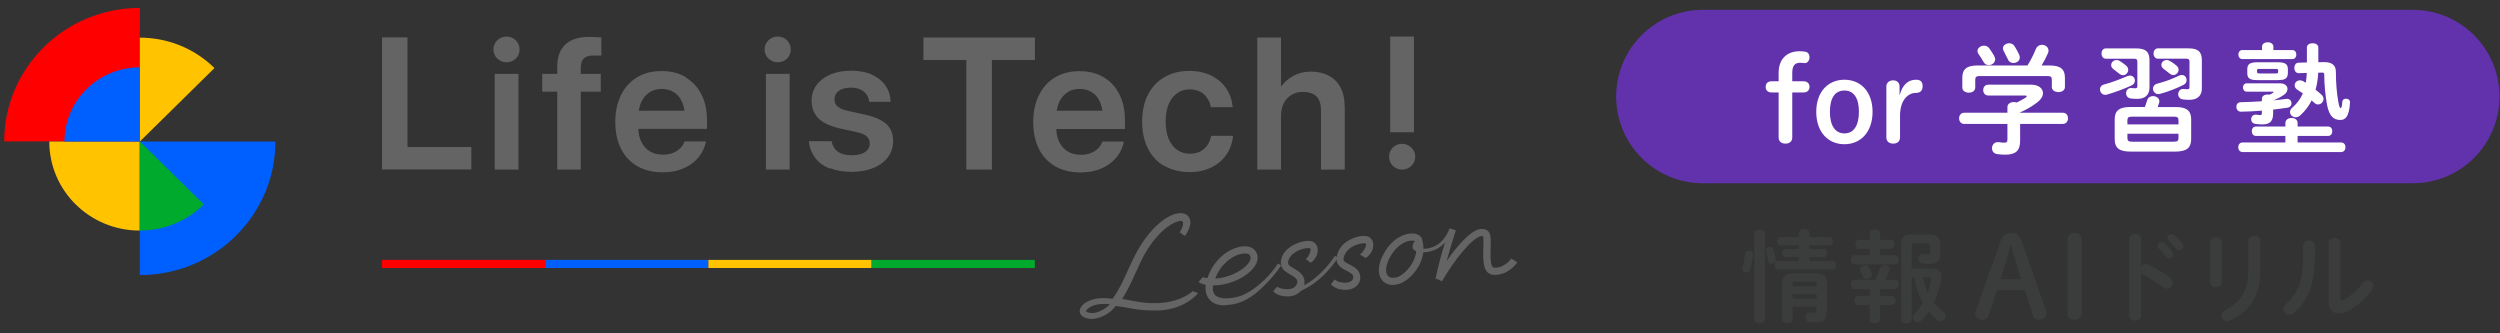 <svg width="210" height="28" viewBox="0 0 210 28" fill="none" xmlns="http://www.w3.org/2000/svg">
<rect x="0" y="0" width="210" height="28" fill="#333333" stroke="none"/>
<g clip-path="url(#clip0_10358_53795)">
<path d="M202.672 0.826H143.042C139.019 0.826 135.758 4.087 135.758 8.11C135.758 12.132 139.019 15.393 143.042 15.393H202.672C206.695 15.393 209.956 12.132 209.956 8.11C209.956 4.087 206.695 0.826 202.672 0.826Z" fill="#6232AD"/>
<path d="M151.498 6.828C151.816 6.828 151.998 7.018 151.998 7.297C151.998 7.576 151.818 7.766 151.498 7.766H150.55V11.547C150.55 11.867 150.331 12.065 149.982 12.065C149.633 12.065 149.404 11.875 149.404 11.547V7.766H148.816C148.485 7.766 148.316 7.576 148.316 7.297C148.316 7.018 148.485 6.828 148.816 6.828H149.404V6.13C149.404 4.914 150.143 4.305 151.159 4.305C151.349 4.305 151.498 4.315 151.649 4.344C151.849 4.375 151.998 4.534 151.998 4.813C151.998 5.091 151.808 5.302 151.628 5.302C151.519 5.302 151.358 5.271 151.199 5.271C150.761 5.271 150.55 5.531 150.55 6.11V6.828H151.498Z" fill="white"/>
<path d="M152.566 9.39C152.566 7.705 153.563 6.697 154.93 6.697C156.297 6.697 157.295 7.705 157.295 9.39C157.295 11.075 156.316 12.114 154.93 12.114C153.545 12.114 152.566 11.085 152.566 9.39ZM156.149 9.39C156.149 8.232 155.719 7.604 154.93 7.604C154.141 7.604 153.712 8.232 153.712 9.39C153.712 10.549 154.152 11.205 154.93 11.205C155.709 11.205 156.149 10.557 156.149 9.39Z" fill="white"/>
<path d="M159.601 11.546C159.601 11.866 159.383 12.064 159.034 12.064C158.685 12.064 158.455 11.874 158.455 11.546V7.257C158.455 6.957 158.695 6.749 159.023 6.749C159.352 6.749 159.562 6.957 159.562 7.257V8.025C159.791 7.147 160.26 6.697 160.94 6.697C161.359 6.697 161.499 6.898 161.499 7.255C161.499 7.593 161.32 7.804 160.94 7.804C160.221 7.804 159.603 8.473 159.603 9.718V11.544L159.601 11.546Z" fill="white"/>
<path d="M168.624 9.002C168.624 8.713 168.892 8.572 169.163 8.572C169.243 8.572 169.322 8.583 169.402 8.612C169.681 8.482 169.931 8.343 170.152 8.203C170.212 8.153 170.251 8.114 170.251 8.083C170.251 8.044 170.191 8.023 170.092 8.023H167.019C166.73 8.023 166.59 7.794 166.59 7.565C166.59 7.335 166.73 7.114 167.019 7.114H170.61C171.269 7.114 171.608 7.443 171.608 7.823C171.608 8.073 171.457 8.341 171.178 8.562C170.72 8.921 170.199 9.221 169.691 9.44V9.471H173.282C173.571 9.471 173.712 9.7 173.712 9.939C173.712 10.179 173.571 10.408 173.282 10.408H169.691V11.825C169.691 12.674 169.303 12.992 168.444 12.992C168.194 12.992 167.965 12.971 167.746 12.942C167.457 12.893 167.327 12.674 167.327 12.453C167.327 12.174 167.535 11.885 167.915 11.945C168.095 11.973 168.235 11.984 168.365 11.984C168.564 11.984 168.624 11.914 168.624 11.684V10.408H164.983C164.704 10.408 164.564 10.169 164.564 9.939C164.564 9.71 164.704 9.471 164.983 9.471H168.624V9.002ZM170.309 5.5C170.579 5.062 170.808 4.622 171.027 4.083C171.129 3.864 171.316 3.763 171.517 3.763C171.796 3.763 172.076 3.953 172.076 4.252C172.076 4.323 172.066 4.393 172.027 4.471C171.868 4.841 171.688 5.18 171.49 5.5H172.167C173.096 5.5 173.454 5.82 173.454 6.536V7.304C173.454 7.594 173.185 7.734 172.904 7.734C172.624 7.734 172.355 7.594 172.355 7.304V6.716C172.355 6.456 172.285 6.388 171.946 6.388H166.34C166.001 6.388 165.92 6.458 165.92 6.716V7.354C165.92 7.643 165.652 7.784 165.384 7.784C165.115 7.784 164.834 7.643 164.834 7.354V6.536C164.834 5.818 165.194 5.5 166.11 5.5H170.311H170.309ZM167.535 4.752C167.575 4.833 167.595 4.911 167.595 4.981C167.595 5.26 167.325 5.471 167.056 5.471C166.877 5.471 166.697 5.382 166.598 5.171C166.507 5.012 166.348 4.752 166.189 4.523C166.129 4.442 166.108 4.364 166.108 4.283C166.108 4.033 166.379 3.833 166.658 3.833C166.806 3.833 166.965 3.893 167.087 4.042C167.246 4.271 167.416 4.51 167.535 4.75V4.752ZM169.611 4.603C169.652 4.684 169.66 4.762 169.66 4.833C169.66 5.111 169.4 5.291 169.132 5.291C168.942 5.291 168.752 5.202 168.663 4.981C168.564 4.773 168.444 4.533 168.324 4.312C168.275 4.223 168.244 4.143 168.244 4.062C168.244 3.812 168.504 3.633 168.772 3.633C168.942 3.633 169.111 3.703 169.222 3.883C169.363 4.102 169.512 4.372 169.611 4.601V4.603Z" fill="white"/>
<path d="M178.922 6.349C179.17 6.349 179.331 6.557 179.331 6.768C179.331 6.927 179.25 7.077 179.073 7.166C178.484 7.445 177.675 7.744 176.987 7.945C176.937 7.965 176.888 7.965 176.836 7.965C176.568 7.965 176.398 7.736 176.398 7.507C176.398 7.338 176.498 7.158 176.737 7.098C177.414 6.918 178.154 6.629 178.682 6.4C178.773 6.361 178.854 6.351 178.922 6.351V6.349ZM176.896 4.932C176.648 4.932 176.526 4.713 176.526 4.494C176.526 4.275 176.646 4.065 176.896 4.065H179.44C180.258 4.065 180.557 4.364 180.557 5.072V7.356C180.557 7.965 180.188 8.304 179.55 8.304C179.331 8.304 179.161 8.294 179 8.275C178.722 8.244 178.592 8.036 178.592 7.835C178.592 7.596 178.761 7.367 179.05 7.395C179.149 7.406 179.23 7.416 179.349 7.416C179.49 7.416 179.539 7.377 179.539 7.226V5.182C179.539 5.002 179.479 4.932 179.269 4.932H176.894H176.896ZM178.592 5.51C178.722 5.62 178.771 5.75 178.771 5.869C178.771 6.109 178.563 6.318 178.333 6.318C178.234 6.318 178.143 6.289 178.055 6.218C177.856 6.059 177.675 5.919 177.516 5.799C177.386 5.7 177.336 5.58 177.336 5.471C177.336 5.242 177.536 5.041 177.796 5.041C177.877 5.041 177.955 5.062 178.044 5.112C178.234 5.221 178.424 5.372 178.594 5.51H178.592ZM178.922 12.732C178.034 12.732 177.635 12.432 177.635 11.703V10.018C177.635 9.289 178.034 8.99 178.922 8.99H180.167C180.237 8.8 180.308 8.612 180.367 8.411C180.438 8.172 180.646 8.073 180.847 8.073C181.117 8.073 181.386 8.242 181.386 8.502C181.386 8.552 181.386 8.591 181.365 8.643C181.326 8.773 181.284 8.882 181.245 8.992H182.771C183.659 8.992 184.058 9.291 184.058 10.02V11.705C184.039 12.554 183.519 12.713 182.771 12.734H178.922V12.732ZM182.992 10.099C182.992 9.88 182.912 9.799 182.594 9.799H179.102C178.784 9.799 178.703 9.88 178.703 10.099V10.448H182.992V10.099ZM182.594 11.903C182.914 11.903 182.992 11.823 182.992 11.604V11.234H178.703V11.604C178.713 11.883 178.862 11.893 179.102 11.903H182.594ZM183.271 6.297C183.521 6.297 183.672 6.505 183.672 6.726C183.672 6.885 183.601 7.036 183.422 7.125C182.825 7.424 182.154 7.693 181.445 7.883C181.396 7.893 181.346 7.903 181.297 7.903C181.028 7.903 180.849 7.674 180.849 7.445C180.849 7.276 180.958 7.096 181.208 7.026C181.817 6.867 182.455 6.648 183.033 6.357C183.122 6.318 183.203 6.297 183.273 6.297H183.271ZM181.266 4.93C181.026 4.93 180.896 4.711 180.896 4.492C180.896 4.273 181.026 4.062 181.266 4.062H183.839C184.657 4.062 184.956 4.362 184.956 5.07V7.435C184.956 8.044 184.576 8.383 183.928 8.383C183.709 8.383 183.539 8.372 183.378 8.352C183.1 8.323 182.969 8.112 182.969 7.912C182.969 7.672 183.139 7.443 183.428 7.474C183.529 7.484 183.608 7.495 183.738 7.495C183.868 7.495 183.917 7.455 183.917 7.305V5.18C183.917 5 183.857 4.93 183.647 4.93H181.264H181.266ZM182.812 5.498C182.943 5.607 183.002 5.737 183.002 5.857C183.002 6.097 182.794 6.305 182.554 6.305C182.463 6.305 182.375 6.274 182.284 6.206C182.084 6.047 181.906 5.907 181.745 5.787C181.615 5.688 181.555 5.568 181.555 5.448C181.555 5.229 181.755 5.039 182.003 5.039C182.084 5.039 182.162 5.06 182.253 5.109C182.441 5.219 182.641 5.349 182.81 5.498H182.812Z" fill="white"/>
<path d="M189.997 8.305C189.997 8.055 190.236 7.935 190.476 7.935C190.525 7.935 190.575 7.945 190.635 7.956C190.734 7.906 190.843 7.857 190.934 7.797C190.976 7.776 190.984 7.758 190.984 7.737C190.984 7.716 190.953 7.698 190.914 7.698H188.719C188.518 7.698 188.409 7.518 188.409 7.349C188.409 7.169 188.518 7 188.719 7H191.51C191.95 7 192.149 7.229 192.149 7.468C192.149 7.648 192.049 7.828 191.859 7.958C191.57 8.158 191.281 8.307 190.972 8.427C191.341 8.396 191.698 8.356 192.049 8.307C192.328 8.268 192.487 8.476 192.487 8.676C192.487 8.846 192.388 9.005 192.149 9.046C191.76 9.106 191.36 9.156 190.943 9.205V9.533C190.943 10.203 190.643 10.45 190.055 10.45C189.865 10.45 189.664 10.44 189.476 10.411C189.216 10.38 189.096 10.203 189.096 10.012C189.096 9.804 189.255 9.593 189.557 9.633C189.677 9.653 189.755 9.664 189.856 9.664C189.958 9.664 189.997 9.633 189.997 9.523V9.294C189.408 9.343 188.82 9.374 188.242 9.383C187.994 9.393 187.853 9.174 187.853 8.974C187.853 8.774 187.973 8.586 188.223 8.586C188.801 8.575 189.4 8.546 189.999 8.505V8.305H189.997ZM191.973 11.417H189.489C189.26 11.417 189.15 11.216 189.15 11.018C189.15 10.828 189.26 10.63 189.489 10.63H191.973V10.331C191.973 10.052 192.231 9.911 192.491 9.911C192.752 9.911 192.999 10.052 192.999 10.331V10.63H195.564C195.804 10.63 195.913 10.83 195.913 11.018C195.913 11.219 195.804 11.417 195.564 11.417H192.999V11.966H196.65C196.898 11.966 197.02 12.166 197.02 12.365C197.02 12.573 196.9 12.774 196.65 12.774H188.38C188.14 12.774 188.01 12.573 188.01 12.365C188.01 12.156 188.14 11.966 188.38 11.966H191.971V11.417H191.973ZM190.007 3.925C190.007 3.675 190.247 3.547 190.486 3.547C190.726 3.547 190.965 3.677 190.965 3.925V4.204H192.562C192.78 4.204 192.892 4.394 192.892 4.584C192.892 4.774 192.783 4.961 192.562 4.961H188.353C188.134 4.961 188.023 4.771 188.023 4.584C188.023 4.396 188.132 4.204 188.353 4.204H190.009V3.925H190.007ZM189.598 6.729C188.96 6.729 188.772 6.56 188.772 6.141V5.82C188.772 5.412 188.96 5.232 189.598 5.232H191.354C191.992 5.232 192.182 5.412 192.182 5.82V6.141C192.171 6.68 191.822 6.719 191.354 6.729H189.598ZM191.186 6.169C191.327 6.169 191.366 6.13 191.366 6.029V5.92C191.366 5.82 191.327 5.79 191.186 5.79H189.77C189.629 5.79 189.59 5.818 189.59 5.92V6.029C189.59 6.149 189.671 6.169 189.77 6.169H191.186ZM194.728 6.11C194.707 6.589 194.637 7.076 194.507 7.537C194.676 7.677 194.846 7.805 194.996 7.945C195.126 8.065 195.176 8.195 195.176 8.315C195.176 8.565 194.957 8.774 194.717 8.774C194.618 8.774 194.509 8.734 194.408 8.643C194.338 8.573 194.259 8.503 194.179 8.435C193.929 8.924 193.619 9.333 193.231 9.682C193.101 9.802 192.962 9.851 192.832 9.851C192.572 9.851 192.363 9.643 192.363 9.412C192.363 9.292 192.413 9.162 192.543 9.052C192.952 8.693 193.241 8.313 193.441 7.844C193.272 7.724 193.121 7.625 192.991 7.545C192.822 7.446 192.752 7.305 192.752 7.165C192.752 6.946 192.942 6.746 193.2 6.746C193.28 6.746 193.369 6.766 193.46 6.816C193.53 6.855 193.6 6.896 193.689 6.954C193.728 6.675 193.759 6.405 193.77 6.126L193.111 6.147C192.851 6.157 192.723 5.928 192.723 5.707C192.723 5.486 192.842 5.267 193.082 5.267L193.78 5.246V3.981C193.78 3.741 194.02 3.632 194.259 3.632C194.499 3.632 194.738 3.741 194.738 3.981V5.228L195.147 5.218C195.926 5.197 196.215 5.496 196.215 6.064C196.215 6.981 196.295 7.869 196.415 8.538C196.496 8.968 196.545 9.077 196.605 9.077C196.675 9.077 196.725 8.997 196.754 8.559C196.764 8.369 196.923 8.29 197.074 8.29C197.243 8.29 197.412 8.4 197.402 8.6C197.332 9.777 197.032 10.077 196.584 10.077C196.006 10.077 195.647 9.738 195.467 8.78C195.327 8.022 195.238 7.095 195.238 6.277C195.238 6.136 195.197 6.097 195.058 6.097L194.73 6.108L194.728 6.11Z" fill="white"/>
<path d="M146.912 21.048C147.087 21.048 147.273 21.174 147.248 21.401C147.223 21.779 147.131 22.277 147.021 22.63C146.961 22.816 146.827 22.89 146.685 22.89C146.515 22.89 146.348 22.773 146.348 22.578C146.348 22.545 146.356 22.51 146.364 22.469C146.474 22.124 146.559 21.653 146.592 21.317C146.618 21.131 146.761 21.048 146.912 21.048ZM148.264 26.777C148.264 27.029 148.037 27.154 147.81 27.154C147.583 27.154 147.356 27.029 147.356 26.777V19.644C147.356 19.4 147.583 19.274 147.81 19.274C148.037 19.274 148.264 19.4 148.264 19.644V26.777ZM149.165 21.754C149.2 22.006 149.006 22.159 148.82 22.159C148.686 22.159 148.551 22.075 148.516 21.891C148.475 21.647 148.415 21.327 148.357 21.125C148.349 21.091 148.341 21.056 148.341 21.023C148.341 20.846 148.5 20.736 148.661 20.736C148.787 20.736 148.921 20.813 148.973 20.972C149.057 21.224 149.134 21.527 149.167 21.754H149.165ZM151.1 21.612H149.997C149.803 21.612 149.712 21.434 149.712 21.267C149.712 21.09 149.805 20.922 149.997 20.922H151.1V20.619H149.576C149.381 20.619 149.28 20.441 149.28 20.265C149.28 20.09 149.381 19.912 149.576 19.912H151.1V19.576C151.1 19.34 151.316 19.223 151.546 19.223C151.775 19.223 151.983 19.34 151.983 19.576V19.912H153.666C153.869 19.912 153.962 20.09 153.962 20.265C153.962 20.441 153.869 20.619 153.666 20.619H151.983V20.922H153.196C153.398 20.922 153.489 21.09 153.489 21.267C153.489 21.445 153.396 21.612 153.196 21.612H151.983V21.924H153.951C154.154 21.924 154.247 22.101 154.247 22.285C154.247 22.469 154.156 22.646 153.951 22.646H149.375C149.181 22.646 149.08 22.461 149.08 22.285C149.08 22.11 149.181 21.924 149.375 21.924H151.1V21.612ZM152.52 22.958C153.227 22.958 153.462 23.235 153.462 23.774V26.095C153.462 26.785 153.21 27.088 152.529 27.088C152.361 27.088 152.151 27.072 151.973 27.047C151.746 27.014 151.645 26.828 151.645 26.642C151.645 26.432 151.787 26.221 152.047 26.256C152.198 26.273 152.291 26.281 152.376 26.281C152.545 26.281 152.595 26.265 152.595 26.029V25.744H150.575V26.82C150.575 27.047 150.356 27.157 150.137 27.157C149.918 27.157 149.699 27.047 149.699 26.82V23.776C149.699 23.237 149.943 22.96 150.641 22.96H152.516L152.52 22.958ZM150.837 23.665C150.62 23.665 150.577 23.706 150.577 23.859V24.053H152.597V23.859C152.597 23.708 152.545 23.665 152.326 23.665H150.837ZM152.597 24.707H150.577V25.085H152.597V24.707Z" fill="#3B3C3C"/>
<path d="M158.813 20.139C159.032 20.139 159.141 20.333 159.141 20.525C159.141 20.718 159.032 20.912 158.813 20.912H157.912V21.442H159.182C159.401 21.442 159.511 21.636 159.511 21.828C159.511 22.02 159.401 22.215 159.182 22.215H155.775C155.564 22.215 155.455 22.02 155.455 21.828C155.455 21.636 155.564 21.442 155.775 21.442H157.053V20.912H156.169C155.959 20.912 155.849 20.718 155.849 20.525C155.849 20.333 155.959 20.139 156.169 20.139H157.053V19.584C157.053 19.365 157.272 19.264 157.483 19.264C157.693 19.264 157.912 19.365 157.912 19.584V20.139H158.813ZM157.055 24.278H155.777C155.566 24.278 155.457 24.084 155.457 23.891C155.457 23.699 155.566 23.505 155.777 23.505H157.518C157.66 23.229 157.786 22.925 157.921 22.547C157.989 22.353 158.148 22.27 158.309 22.27C158.517 22.27 158.73 22.413 158.73 22.632C158.73 22.673 158.722 22.716 158.703 22.758C158.604 23.035 158.495 23.288 158.383 23.507H159.182C159.401 23.507 159.511 23.701 159.511 23.893C159.511 24.086 159.401 24.28 159.182 24.28H157.912V24.86H158.897C159.116 24.86 159.226 25.054 159.226 25.246C159.226 25.438 159.116 25.632 158.897 25.632H157.912V26.845C157.912 27.055 157.702 27.165 157.483 27.165C157.264 27.165 157.053 27.055 157.053 26.845V25.632H156.085C155.874 25.632 155.765 25.438 155.765 25.246C155.765 25.054 155.874 24.86 156.085 24.86H157.053V24.28L157.055 24.278ZM156.231 22.63C156.231 22.427 156.434 22.285 156.636 22.285C156.779 22.285 156.921 22.353 157.006 22.504C157.08 22.638 157.14 22.747 157.2 22.89C157.225 22.95 157.243 23.008 157.243 23.059C157.243 23.286 157.024 23.437 156.814 23.437C156.679 23.437 156.551 23.377 156.485 23.235C156.417 23.084 156.368 22.975 156.283 22.814C156.248 22.745 156.231 22.688 156.231 22.628V22.63ZM162.179 22.545C162.86 22.545 163.079 22.814 163.079 23.243C163.079 23.352 163.071 23.462 163.046 23.58C162.928 24.209 162.718 24.825 162.441 25.397C162.668 25.692 162.937 25.952 163.248 26.196C163.374 26.297 163.426 26.423 163.426 26.549C163.426 26.776 163.24 26.995 163.005 26.995C162.914 26.995 162.819 26.962 162.728 26.886C162.468 26.675 162.224 26.423 162.013 26.163C161.828 26.431 161.627 26.694 161.408 26.921C161.315 27.014 161.206 27.055 161.097 27.055C160.88 27.055 160.675 26.896 160.675 26.686C160.675 26.584 160.719 26.467 160.828 26.357C161.088 26.089 161.324 25.777 161.526 25.432C161.148 24.775 160.911 24.036 160.776 23.286H160.582V26.853C160.582 27.063 160.363 27.173 160.145 27.173C159.926 27.173 159.707 27.063 159.707 26.853V20.494C159.707 19.931 159.994 19.687 160.624 19.687H162.036C162.701 19.687 162.986 19.956 162.986 20.527V21.376C162.986 21.924 162.658 22.175 162.086 22.175C161.883 22.175 161.648 22.159 161.481 22.124C161.245 22.074 161.144 21.897 161.144 21.729C161.144 21.51 161.313 21.292 161.59 21.343C161.733 21.376 161.867 21.384 161.968 21.384C162.086 21.384 162.127 21.333 162.127 21.215V20.627C162.127 20.484 162.086 20.441 161.9 20.441H160.789C160.638 20.441 160.58 20.501 160.58 20.643V22.545H162.179ZM161.53 23.286C161.615 23.732 161.741 24.162 161.933 24.573C162.059 24.212 162.16 23.842 162.22 23.454C162.236 23.328 162.203 23.286 162.051 23.286H161.53Z" fill="#3B3C3C"/>
<path d="M168.062 20.234C168.231 19.761 168.496 19.562 168.931 19.562C169.367 19.562 169.65 19.761 169.809 20.223L171.86 26.082C171.888 26.166 171.907 26.262 171.907 26.336C171.907 26.648 171.653 26.856 171.254 26.856C170.98 26.856 170.829 26.714 170.763 26.497L170.084 24.37H167.731L167.042 26.497C166.965 26.714 166.804 26.856 166.54 26.856C166.152 26.856 165.925 26.648 165.925 26.365C165.925 26.28 165.943 26.175 165.972 26.09L168.06 20.232L168.062 20.234ZM168.873 20.649C168.741 21.151 168.599 21.687 168.458 22.131L168.033 23.453H169.79L169.365 22.111C169.222 21.657 169.072 21.146 168.94 20.647H168.873V20.649Z" fill="#3B3C3C"/>
<path d="M173.668 20.102C173.668 19.753 173.933 19.562 174.274 19.562C174.614 19.562 174.86 19.75 174.86 20.102V26.319C174.86 26.668 174.614 26.858 174.274 26.858C173.933 26.858 173.668 26.67 173.668 26.319V20.102Z" fill="#3B3C3C"/>
<path d="M179.849 22.443C179.932 22.293 180.085 22.183 180.26 22.183C180.337 22.183 180.403 22.2 180.479 22.235C181.002 22.47 181.733 22.9 182.263 23.311C182.433 23.436 182.499 23.596 182.499 23.748C182.499 24.017 182.288 24.244 182.02 24.244C181.91 24.244 181.784 24.211 181.667 24.118C181.179 23.748 180.465 23.311 180.095 23.108C179.977 23.04 179.901 22.966 179.851 22.873V26.499C179.851 26.792 179.608 26.937 179.356 26.937C179.104 26.937 178.86 26.794 178.86 26.499V20.081C178.86 19.785 179.112 19.635 179.356 19.635C179.599 19.635 179.851 19.785 179.851 20.081V22.445L179.849 22.443ZM181.229 20.651C181.229 20.483 181.396 20.331 181.582 20.331C181.656 20.331 181.741 20.355 181.817 20.424C182.044 20.626 182.296 20.894 182.474 21.155C182.534 21.231 182.55 21.305 182.55 21.382C182.55 21.568 182.389 21.718 182.214 21.718C182.113 21.718 182.011 21.669 181.937 21.559C181.735 21.283 181.508 21.037 181.315 20.845C181.256 20.777 181.233 20.711 181.233 20.651H181.229ZM182.061 19.978C182.061 19.81 182.22 19.666 182.414 19.666C182.499 19.666 182.583 19.699 182.666 19.767C182.885 19.953 183.137 20.213 183.314 20.457C183.383 20.541 183.405 20.624 183.405 20.709C183.405 20.894 183.246 21.029 183.069 21.029C182.967 21.029 182.858 20.987 182.775 20.878C182.581 20.634 182.346 20.382 182.152 20.18C182.084 20.112 182.061 20.046 182.061 19.978Z" fill="#3B3C3C"/>
<path d="M186.639 23.681C186.639 23.966 186.387 24.119 186.135 24.119C185.883 24.119 185.631 23.968 185.631 23.681V20.375C185.631 20.081 185.883 19.929 186.135 19.929C186.387 19.929 186.639 20.079 186.639 20.375V23.681ZM188.861 20.232C188.861 19.947 189.113 19.803 189.373 19.803C189.617 19.803 189.869 19.945 189.869 20.232V22.731C189.869 24.858 188.96 26.147 187.337 26.919C187.244 26.96 187.159 26.987 187.085 26.987C186.798 26.987 186.59 26.743 186.59 26.491C186.59 26.332 186.682 26.163 186.901 26.054C188.306 25.364 188.861 24.346 188.861 22.663V20.232Z" fill="#3B3C3C"/>
<path d="M193.454 20.638C193.454 20.353 193.706 20.2 193.96 20.2C194.214 20.2 194.447 20.343 194.447 20.638V21.588C194.447 23.909 193.85 25.289 192.69 26.282C192.564 26.391 192.438 26.433 192.312 26.433C192.043 26.433 191.816 26.206 191.816 25.945C191.816 25.811 191.876 25.669 192.019 25.541C193.02 24.64 193.456 23.606 193.456 21.553V20.636L193.454 20.638ZM196.593 25.064C196.593 25.189 196.626 25.258 196.71 25.258C196.752 25.258 196.812 25.233 196.88 25.2C197.4 24.913 198.04 24.376 198.461 23.779C198.579 23.62 198.73 23.552 198.874 23.552C199.126 23.552 199.37 23.746 199.37 24.006C199.37 24.099 199.337 24.2 199.269 24.299C198.749 25.057 198.015 25.712 197.208 26.142C196.948 26.276 196.704 26.344 196.485 26.344C195.971 26.344 195.601 25.982 195.601 25.359V20.43C195.601 20.142 195.853 20 196.097 20C196.341 20 196.595 20.142 196.595 20.43V25.064H196.593Z" fill="#3B3C3C"/>
<path d="M39.592 12.351V14.235H32.091V3.141H34.228V12.351H39.592Z" fill="#646464"/>
<path d="M41.445 4.163C41.445 3.551 41.933 3.07 42.554 3.07C43.175 3.07 43.643 3.551 43.643 4.163C43.643 4.774 43.155 5.235 42.554 5.235C41.953 5.235 41.445 4.754 41.445 4.163ZM41.556 6.207H43.551V14.245H41.556V6.207Z" fill="#646464"/>
<path d="M48.783 5.625V6.206H50.463V7.7H48.783V14.244H46.809V7.7H45.547V6.206H46.809V5.595C46.809 4.182 47.521 3.1 49.486 3.1C49.801 3.1 50.229 3.12 50.514 3.15V4.663H49.822C49.109 4.663 48.794 5.004 48.794 5.625H48.783Z" fill="#646464"/>
<path d="M64.224 4.163C64.224 3.551 64.713 3.07 65.334 3.07C65.954 3.07 66.423 3.551 66.423 4.163C66.423 4.774 65.934 5.235 65.334 5.235C64.733 5.235 64.224 4.754 64.224 4.163ZM64.336 6.207H66.331V14.245H64.336V6.207Z" fill="#646464"/>
<path d="M118.882 13.152C118.882 13.764 118.394 14.245 117.773 14.245C117.152 14.245 116.684 13.764 116.684 13.152C116.684 12.541 117.172 12.08 117.773 12.08C118.373 12.08 118.882 12.561 118.882 13.152ZM118.77 11.108H116.775V3.07H118.77V11.108Z" fill="#646464"/>
<path d="M86.922 5.035H83.319V14.245H81.171V5.035H77.568V3.15H86.932V5.035H86.922Z" fill="#646464"/>
<path d="M112.958 8.913V14.245H110.963V9.244C110.963 8.211 110.444 7.72 109.427 7.72C108.561 7.72 107.605 8.312 107.605 9.745V14.245H105.61V3.15H107.605V7.279C108.144 6.548 108.979 6.017 110.088 6.017C111.798 6.017 112.948 6.999 112.948 8.913H112.958Z" fill="#646464"/>
<path d="M69.68 14.155C69.171 13.945 68.764 13.644 68.479 13.264C68.194 12.883 68.01 12.442 67.95 11.931V11.86H69.853L69.873 11.931C69.944 12.281 70.118 12.562 70.392 12.752C70.667 12.943 71.044 13.043 71.543 13.043C71.858 13.043 72.133 13.003 72.357 12.923C72.581 12.843 72.754 12.732 72.876 12.582C72.998 12.432 73.059 12.261 73.059 12.061C73.059 11.81 72.978 11.62 72.815 11.46C72.652 11.309 72.347 11.179 71.919 11.089L70.545 10.788C70.016 10.668 69.578 10.508 69.232 10.307C68.876 10.097 68.611 9.846 68.438 9.535C68.265 9.225 68.173 8.874 68.173 8.463C68.173 7.952 68.316 7.521 68.591 7.14C68.865 6.769 69.252 6.469 69.751 6.258C70.25 6.048 70.83 5.938 71.492 5.938C72.153 5.938 72.764 6.048 73.252 6.278C73.741 6.509 74.118 6.809 74.382 7.19C74.647 7.571 74.789 8.002 74.81 8.473V8.553H73.008V8.493C72.957 8.162 72.805 7.892 72.55 7.681C72.285 7.471 71.939 7.361 71.481 7.361C71.196 7.361 70.952 7.401 70.738 7.481C70.525 7.561 70.372 7.681 70.26 7.832C70.148 7.982 70.097 8.152 70.097 8.353C70.097 8.513 70.138 8.653 70.209 8.774C70.28 8.894 70.413 9.004 70.586 9.094C70.759 9.185 70.983 9.265 71.268 9.325L72.642 9.626C73.497 9.816 74.107 10.087 74.474 10.437C74.84 10.788 75.023 11.259 75.023 11.85C75.023 12.371 74.871 12.822 74.576 13.213C74.281 13.604 73.873 13.905 73.344 14.115C72.815 14.326 72.224 14.436 71.553 14.436C70.83 14.436 70.209 14.326 69.7 14.115L69.68 14.155Z" fill="#646464"/>
<path d="M57.598 6.478C57.028 6.137 56.346 5.967 55.562 5.967C54.778 5.967 54.086 6.147 53.506 6.498C52.926 6.849 52.478 7.35 52.163 7.991C51.847 8.633 51.684 9.384 51.684 10.236C51.684 11.108 51.847 11.86 52.163 12.491C52.478 13.122 52.936 13.614 53.526 13.954C54.117 14.295 54.829 14.475 55.654 14.475C56.193 14.475 56.661 14.405 57.089 14.265C57.506 14.125 57.873 13.934 58.178 13.694C58.483 13.453 58.728 13.182 58.911 12.882C59.094 12.581 59.216 12.271 59.287 11.96L59.308 11.88H57.496L57.476 11.93C57.415 12.11 57.303 12.291 57.14 12.451C56.977 12.611 56.783 12.742 56.539 12.842C56.295 12.942 56.01 12.992 55.694 12.992C55.267 12.992 54.89 12.902 54.585 12.711C54.269 12.521 54.035 12.251 53.862 11.9C53.72 11.599 53.638 11.238 53.618 10.827H59.389V10.096C59.389 9.274 59.236 8.552 58.921 7.941C58.616 7.32 58.168 6.849 57.598 6.508V6.478ZM54.565 7.741C54.86 7.56 55.206 7.47 55.593 7.47C55.979 7.47 56.305 7.56 56.6 7.741C56.895 7.921 57.119 8.182 57.282 8.542C57.384 8.763 57.455 9.023 57.496 9.304H53.659C53.699 9.033 53.771 8.783 53.873 8.562C54.045 8.202 54.28 7.931 54.575 7.751L54.565 7.741Z" fill="#646464"/>
<path d="M94.494 10.075C94.494 9.254 94.342 8.532 94.026 7.921C93.721 7.299 93.273 6.828 92.703 6.488C92.133 6.147 91.451 5.977 90.667 5.977C89.884 5.977 89.191 6.157 88.611 6.508C88.031 6.858 87.583 7.36 87.268 8.001C86.952 8.642 86.789 9.394 86.789 10.246C86.789 11.118 86.952 11.869 87.268 12.501C87.583 13.132 88.041 13.623 88.632 13.964C89.222 14.305 89.934 14.485 90.759 14.485C91.298 14.485 91.767 14.415 92.194 14.275C92.611 14.134 92.978 13.944 93.283 13.703C93.588 13.463 93.833 13.192 94.016 12.892C94.199 12.591 94.321 12.28 94.393 11.97L94.413 11.889H92.601L92.581 11.94C92.52 12.12 92.408 12.3 92.245 12.461C92.082 12.621 91.889 12.751 91.644 12.852C91.4 12.952 91.115 13.002 90.8 13.002C90.372 13.002 89.996 12.912 89.69 12.721C89.375 12.531 89.141 12.26 88.968 11.909C88.825 11.609 88.744 11.248 88.723 10.837H94.494V10.106V10.075ZM89.67 7.74C89.965 7.56 90.311 7.47 90.698 7.47C91.085 7.47 91.41 7.56 91.706 7.74C92.001 7.921 92.225 8.181 92.388 8.542C92.489 8.763 92.561 9.023 92.601 9.304H88.764C88.805 9.033 88.876 8.783 88.978 8.562C89.151 8.201 89.385 7.931 89.68 7.75L89.67 7.74Z" fill="#646464"/>
<path d="M97.813 13.954C97.213 13.614 96.754 13.123 96.429 12.481C96.103 11.84 95.94 11.088 95.94 10.216C95.94 9.344 96.103 8.593 96.429 7.951C96.754 7.32 97.213 6.829 97.813 6.478C98.403 6.137 99.106 5.957 99.9 5.957C100.622 5.957 101.253 6.097 101.783 6.368C102.312 6.639 102.729 7.009 103.024 7.46C103.32 7.911 103.493 8.412 103.543 8.954V9.004H101.722L101.701 8.944C101.62 8.543 101.437 8.212 101.141 7.931C100.846 7.651 100.439 7.51 99.92 7.51C99.513 7.51 99.157 7.621 98.861 7.841C98.566 8.062 98.322 8.372 98.159 8.773C97.996 9.174 97.915 9.655 97.915 10.216C97.915 10.788 97.996 11.269 98.169 11.669C98.342 12.07 98.576 12.381 98.882 12.591C99.187 12.802 99.543 12.912 99.94 12.912C100.429 12.912 100.836 12.782 101.131 12.511C101.437 12.251 101.63 11.9 101.722 11.479L101.742 11.409H103.574V11.459C103.513 12.02 103.33 12.531 103.024 12.982C102.719 13.433 102.292 13.794 101.772 14.055C101.243 14.315 100.643 14.456 99.94 14.456C99.126 14.456 98.424 14.285 97.823 13.934L97.813 13.954Z" fill="#646464"/>
<path d="M11.744 0.666C5.454 0.666 0.354 5.687 0.354 11.88H11.744V0.666Z" fill="#FF0000"/>
<path d="M11.744 23.105C18.034 23.105 23.134 18.084 23.134 11.891H11.744V23.105Z" fill="#005FFF"/>
<path d="M4.14 11.891C4.14 16.02 7.54 19.367 11.733 19.367V11.891H4.14Z" fill="#FFC300"/>
<path d="M11.744 11.891V19.367C13.841 19.367 15.744 18.525 17.118 17.172L11.744 11.881V11.891Z" fill="#00AA2D"/>
<path d="M11.744 11.891L18.014 5.718C16.284 4.014 14.014 3.162 11.744 3.162V11.891Z" fill="#FFC300"/>
<path d="M11.744 5.656C8.253 5.656 5.413 8.442 5.413 11.89H11.744V5.656Z" fill="#005FFF"/>
<path d="M100.205 24.449C98.831 25.601 96.765 25.621 95.095 25.261C94.902 25.221 94.566 25.16 94.261 25.12C94.688 24.449 95.034 23.707 95.36 22.986C95.675 22.294 95.991 21.573 96.388 20.951C97.538 19.147 98.76 18.526 99.207 18.556C99.258 18.556 99.319 18.566 99.33 18.606C99.442 18.766 99.36 19.127 99.085 19.508L99.533 19.819C99.93 19.258 100.103 18.726 99.92 18.335C99.808 18.085 99.553 17.925 99.238 17.904C98.424 17.854 97.05 18.666 95.818 20.6C95.401 21.262 95.065 22.003 94.739 22.715C94.342 23.587 93.976 24.409 93.457 25.1C91.737 24.85 91.044 25.481 90.871 25.701C90.698 25.912 90.647 26.142 90.729 26.323C90.81 26.503 90.993 26.644 91.238 26.724C91.37 26.764 91.523 26.794 91.675 26.794C92.042 26.794 92.459 26.674 92.876 26.443C93.202 26.263 93.477 26.012 93.731 25.701C94.047 25.742 94.647 25.832 94.933 25.892C95.737 26.062 96.408 26.082 97.09 26.082C98.617 26.082 99.889 25.491 100.643 24.619L100.174 24.449H100.205ZM92.653 26.012C92.001 26.383 91.574 26.303 91.421 26.253C91.289 26.213 91.228 26.152 91.228 26.142C91.228 26.122 91.268 26.012 91.431 25.882C91.584 25.762 91.981 25.531 92.744 25.531C92.897 25.531 93.049 25.531 93.233 25.561C93.06 25.742 92.866 25.892 92.653 26.012Z" fill="#646464"/>
<path d="M117.01 23.938C116.613 23.938 116.277 23.788 116.063 23.487C115.656 22.936 115.768 22.044 116.358 21.092C117.061 19.96 118.078 19.539 118.771 19.619C119.117 19.659 119.381 19.839 119.452 20.1C119.748 21.062 119.442 21.894 119.137 22.415C118.709 23.147 117.997 23.748 117.407 23.878C117.274 23.908 117.142 23.928 117.01 23.928V23.938ZM118.587 20.21C118.139 20.21 117.417 20.531 116.877 21.403C116.338 22.275 116.368 22.886 116.562 23.137C116.745 23.387 117.091 23.347 117.274 23.307C117.641 23.227 118.231 22.786 118.618 22.124C118.862 21.703 119.117 21.042 118.882 20.28C118.872 20.26 118.791 20.21 118.597 20.21H118.587Z" fill="#646464"/>
<path d="M126.964 21.703C126.964 21.703 126.384 22.545 125.509 22.485C125.162 22.465 125.193 21.443 125.213 20.831C125.234 20.12 125.254 19.609 124.969 19.388C124.837 19.288 124.623 19.188 124.297 19.248C123.442 19.418 122.333 20.751 121.519 21.924C121.875 20.611 122.292 19.368 122.292 19.348L121.763 19.178C121.346 20.31 120.541 20.901 119.524 20.901C119.259 20.901 119.208 20.781 119.167 20.691C119.106 20.561 119.127 20.37 119.208 20.27L118.974 20.09C118.974 20.09 118.526 20.551 118.689 20.881C118.791 21.092 119.127 21.192 119.524 21.192C120.073 21.192 120.796 21.012 121.376 20.38C121.111 21.242 120.786 22.395 120.603 23.347C120.603 23.347 120.592 23.397 120.582 23.427L120.816 23.467L121.122 23.637C122.099 21.924 123.646 19.98 124.409 19.829C124.44 19.829 124.46 19.829 124.481 19.829C124.542 19.829 124.562 19.849 124.562 19.839C124.633 19.949 124.613 20.471 124.603 20.821C124.572 21.803 124.521 23.026 125.458 23.086C126.679 23.166 127.422 22.094 127.453 22.044L126.954 21.713L126.964 21.703Z" fill="#646464"/>
<path d="M110.282 20.3C109.936 20.169 109.335 20.25 108.785 20.51C108.215 20.781 107.818 21.172 107.666 21.633C107.381 22.494 107.951 22.815 108.358 23.046C108.541 23.146 108.724 23.256 108.867 23.407C109.03 23.587 108.979 23.777 108.928 23.878C108.826 24.098 108.561 24.288 108.185 24.298C107.808 24.298 107.472 24.228 107.289 24.078L106.943 24.459C107.198 24.749 107.595 24.89 108.175 24.9C108.185 24.9 108.195 24.9 108.205 24.9C108.755 24.9 109.264 24.589 109.478 24.128C109.661 23.737 109.6 23.326 109.315 23.016C109.121 22.795 108.877 22.665 108.663 22.535C108.236 22.294 108.114 22.204 108.246 21.823C108.378 21.422 108.806 21.172 109.04 21.051C109.488 20.841 109.966 20.801 110.048 20.861C110.048 20.861 110.078 20.891 110.088 20.941C110.109 21.122 109.956 21.532 109.691 21.763L110.098 22.074C110.526 21.773 110.74 21.312 110.679 20.871C110.648 20.6 110.495 20.4 110.271 20.31L110.282 20.3Z" fill="#646464"/>
<path d="M114.974 19.888C114.658 19.758 114.15 19.808 113.641 20.018C113.295 20.159 112.664 20.499 112.399 21.171C111.992 22.163 112.613 22.484 113.06 22.714C113.203 22.784 113.345 22.864 113.478 22.955C113.651 23.075 113.712 23.245 113.661 23.406C113.61 23.566 113.407 23.736 113.02 23.746C112.714 23.746 112.389 23.696 112.104 23.476L111.798 23.907C112.134 24.217 112.562 24.348 113.01 24.348C113.722 24.348 114.109 23.967 114.221 23.606C114.353 23.205 114.2 22.764 113.824 22.494C113.661 22.373 113.488 22.283 113.325 22.203C112.867 21.973 112.745 21.902 112.949 21.411C113.091 21.07 113.427 20.77 113.865 20.59C114.292 20.419 114.689 20.409 114.73 20.459C114.73 20.479 114.76 20.499 114.75 20.579C114.75 20.77 114.496 21.171 114.241 21.381L114.72 21.672C115.167 21.371 115.402 20.91 115.351 20.459C115.32 20.199 115.178 19.988 114.954 19.898L114.974 19.888Z" fill="#646464"/>
<path d="M108.287 24.649C108.287 24.649 108.205 24.649 108.165 24.649V24.348C108.572 24.348 108.704 24.348 109.04 24.208C110.964 23.416 112.114 21.512 112.124 21.492L112.389 21.642C112.338 21.723 111.177 23.647 109.162 24.479C108.816 24.629 108.643 24.639 108.287 24.639V24.649Z" fill="#646464"/>
<path d="M107.615 22.284L107.35 22.134C107.35 22.134 106.964 22.765 106.282 23.446C105.885 23.807 105.559 24.088 105.254 24.298C105.182 24.348 105.121 24.388 105.05 24.439C105.009 24.469 104.958 24.499 104.918 24.519C104.745 24.619 104.551 24.709 104.368 24.799C104.338 24.809 104.317 24.819 104.287 24.829C104.042 24.91 103.808 24.98 103.615 25.01C103.595 25.01 103.584 25.01 103.564 25.01C102.811 25.14 102.343 25.01 102.119 24.829C101.915 24.649 101.834 24.348 101.895 23.977C103.371 23.977 104.897 23.186 105.437 22.304C105.732 21.833 105.712 21.352 105.386 20.991C105.132 20.71 104.643 20.61 104.063 20.75C103.157 20.961 101.956 21.773 101.427 23.356C101.274 23.356 101.101 23.306 101.03 23.276L100.673 23.697C100.867 23.817 101.203 23.917 101.284 23.937C101.203 24.489 101.355 24.96 101.712 25.28C101.986 25.521 102.363 25.651 102.79 25.651C102.882 25.651 102.984 25.631 103.075 25.621C104.541 25.541 105.651 24.649 106.76 23.396C107.289 22.815 107.595 22.324 107.615 22.284ZM104.215 21.332C104.348 21.302 104.47 21.292 104.582 21.292C104.765 21.292 104.897 21.332 104.948 21.392C104.999 21.452 105.162 21.632 104.938 22.003C104.562 22.625 103.35 23.336 102.078 23.396C102.556 22.143 103.503 21.502 104.226 21.332H104.215Z" fill="#646464"/>
<path d="M45.795 21.83H32.085V22.511H45.795V21.83Z" fill="#FF0000"/>
<path d="M59.505 21.83H45.795V22.511H59.505V21.83Z" fill="#005FFF"/>
<path d="M73.215 21.83H59.505V22.511H73.215V21.83Z" fill="#FFC300"/>
<path d="M86.924 21.83H73.215V22.511H86.924V21.83Z" fill="#00AA2D"/>
</g>
<defs>
<clipPath id="clip0_10358_53795">
<rect width="209.956" height="28" fill="white"/>
</clipPath>
</defs>
</svg>
